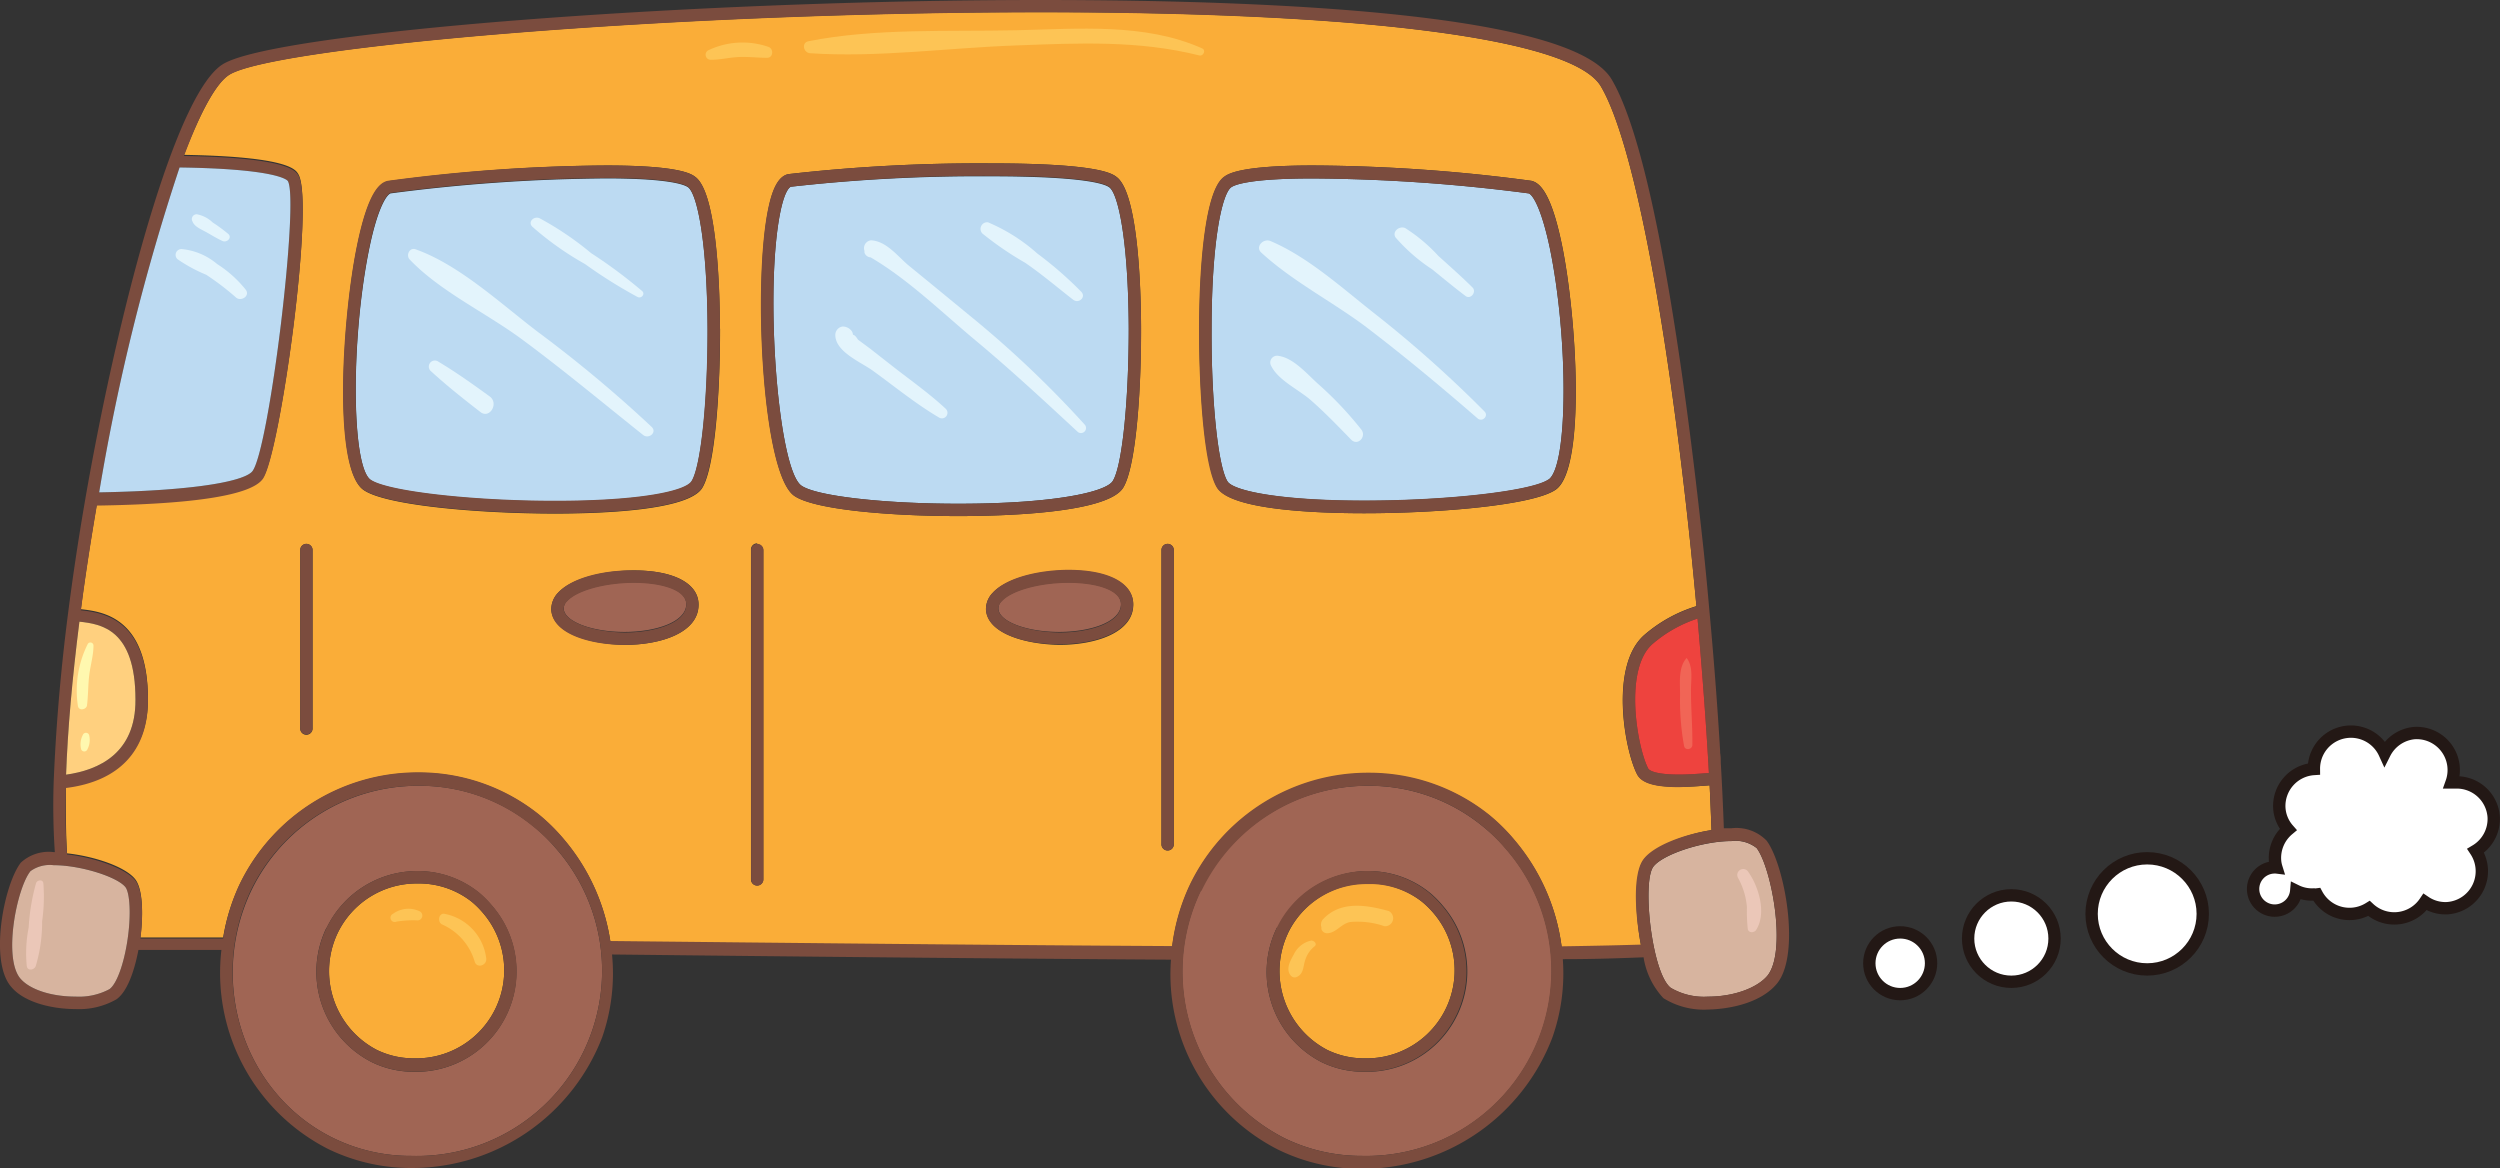 <svg xmlns="http://www.w3.org/2000/svg" viewBox="0 0 202.44 94.61"><rect x="0" y="0" width="202.44" height="94.61" fill="#333333" stroke="none"/><defs><style>.cls-1{fill:#faad38;}.cls-2{fill:#a06554;}.cls-3{fill:#7b4c3e;}.cls-4{fill:#d7b49f;}.cls-5{fill:#bcdaf2;}.cls-6{fill:#ffd07f;}.cls-7{fill:#ee433e;}.cls-8{fill:#e3f4fc;}.cls-9{fill:#ebc7b8;}.cls-10{fill:#f16556;}.cls-11{fill:#fff8af;}.cls-12{fill:#fdc455;}.cls-13{fill:#fff;stroke:#231815;stroke-miterlimit:10;}</style></defs><g id="&#x30EC;&#x30A4;&#x30E4;&#x30FC;_2" data-name="&#x30EC;&#x30A4;&#x30E4;&#x30FC; 2"><g id="&#x30EC;&#x30A4;&#x30E4;&#x30FC;_1-2" data-name="&#x30EC;&#x30A4;&#x30E4;&#x30FC; 1"><path class="cls-1" d="M138.59,67.22q-.06-1.69-.15-3.63c-.94.08-1.77.13-2.48.13-1.94,0-3-.32-3.38-1-1-1.84-2.29-8.76.55-11.29a11.68,11.68,0,0,1,4.24-2.35c-.14-1.51-.29-3.06-.45-4.63-2-19.1-4.71-33.11-7.29-37.47-2.25-3.79-18.79-6-45.36-6-30.37,0-62,2.83-65.68,5.05-1.07.65-2.34,3-3.69,6.51,8.24.14,9,1.14,9.23,1.52,1.41,2-1.44,22.62-2.84,24.62-.92,1.32-5.45,2-13.45,2.17-.5,2.93-.94,5.77-1.29,8.48,1.81.2,5.43.69,5.43,7.3,0,4.06-2.36,6.56-6.65,7.09,0,2,0,3.82.1,5.38,2.15.23,4.73,1.07,5.53,2.11.64.84.63,3,.41,4.7h1.1l5.6,0a16.3,16.3,0,0,1,1.31-4.23,16,16,0,0,1,14.49-9.1,15.54,15.54,0,0,1,9.84,3.46,15.34,15.34,0,0,1,2,2,16.59,16.59,0,0,1,3.72,8.22c14.28.15,30.73.33,45.49.41a16.46,16.46,0,0,1,1.42-4.94,16,16,0,0,1,14.49-9.1,15.54,15.54,0,0,1,9.84,3.46,15.27,15.27,0,0,1,2,2,16.63,16.63,0,0,1,3.79,8.6c2.67,0,4.77-.09,6.42-.14-.52-2.74-.52-5.88.19-6.88S136.36,67.55,138.59,67.22ZM79.84,49.38A1.9,1.9,0,0,1,80.39,48c1.17-1.25,3.93-1.81,6.15-1.81,3.23,0,5.23,1.06,5.23,2.77,0,2.25-3,3.26-6,3.26C83,52.17,80,51.3,79.84,49.38Zm-35.2,0A1.94,1.94,0,0,1,45.19,48c1.17-1.25,3.93-1.81,6.15-1.81,3.23,0,5.23,1.06,5.23,2.77,0,2.25-3,3.26-6,3.26C47.81,52.17,44.78,51.3,44.64,49.38ZM25.31,59a.5.5,0,0,1-1,0V44.54a.5.5,0,0,1,1,0Zm33-32.37c0,5.26-.42,11.28-1.46,12.91-1.15,1.78-8,2.05-11.91,2.05h0c-6.22,0-13.77-.67-15.51-1.92-2.45-1.75-1.7-14-.49-19.83.9-4.35,1.85-5,2.48-5.17A137.14,137.14,0,0,1,49.09,13.4c6,0,6.92.7,7.22.93C58.06,15.64,58.28,23.35,58.3,26.6Zm3,17.44a.5.5,0,0,1,.5.5V71.21a.5.5,0,0,1-1,0V44.54A.5.5,0,0,1,61.32,44ZM92.4,26.6c0,5.26-.42,11.28-1.46,12.91-1.32,2.06-9.77,2.28-13.35,2.28h0c-5.46,0-11.68-.51-13.28-1.65C61.72,38.29,61,22.86,62.22,16.92c.36-1.77.88-2.66,1.62-2.82a137.28,137.28,0,0,1,16.38-.87c8.74,0,9.84.83,10.2,1.1C92.16,15.64,92.39,23.35,92.4,26.6Zm2.65,41.77a.5.5,0,0,1-1,0V44.54a.5.5,0,0,1,1,0ZM126,39.64c-1.74,1.25-9.29,1.92-15.51,1.92-4,0-10.76-.27-11.9-2.05-1-1.63-1.49-7.65-1.46-12.91,0-3.25.23-11,2-12.27.31-.23,1.24-.93,7.22-.93A137.14,137.14,0,0,1,124,14.64c.63.14,1.58.82,2.48,5.17C127.68,25.63,128.43,37.89,126,39.64Z"></path><path class="cls-2" d="M27,92.16a14.21,14.21,0,0,0,6.31,1.44A15,15,0,0,0,45,68.68a14,14,0,0,0-1.87-1.82,14.5,14.5,0,0,0-9.21-3.23,15,15,0,0,0-13.58,8.51C16.79,79.66,19.8,88.63,27,92.16Zm-.56-17a8.13,8.13,0,0,1,7.36-4.62,7.9,7.9,0,0,1,5,1.76,8.66,8.66,0,0,1,1,1,8.13,8.13,0,0,1-6.3,13.49A7.73,7.73,0,0,1,30.09,86,8.21,8.21,0,0,1,26.44,75.11Z"></path><path class="cls-1" d="M27.35,75.54a7.1,7.1,0,0,1,6.45-4A6.92,6.92,0,0,1,38.17,73a7.15,7.15,0,0,1,.88.86,7.13,7.13,0,0,1-5.53,11.84,6.82,6.82,0,0,1-3-.68A7.19,7.19,0,0,1,27.35,75.54Z"></path><path class="cls-3" d="M30.09,86a7.73,7.73,0,0,0,3.43.78,8.13,8.13,0,0,0,6.3-13.49,8.66,8.66,0,0,0-1-1,7.9,7.9,0,0,0-5-1.76A8.18,8.18,0,0,0,30.09,86ZM27.35,75.54a7.1,7.1,0,0,1,6.45-4A6.92,6.92,0,0,1,38.17,73a7.15,7.15,0,0,1,.88.86,7.13,7.13,0,0,1-5.53,11.84,6.82,6.82,0,0,1-3-.68A7.19,7.19,0,0,1,27.35,75.54Z"></path><path class="cls-2" d="M104,92.16a14.25,14.25,0,0,0,6.32,1.44A15,15,0,0,0,121.9,68.68,13.89,13.89,0,0,0,120,66.86a14.52,14.52,0,0,0-9.21-3.23,15,15,0,0,0-13.58,8.51A15.15,15.15,0,0,0,104,92.16Zm-.55-17a8.12,8.12,0,0,1,7.35-4.62,7.86,7.86,0,0,1,5,1.76,8,8,0,0,1,1,1,8.13,8.13,0,0,1-6.29,13.49A7.81,7.81,0,0,1,107,86,8.2,8.2,0,0,1,103.4,75.11Z"></path><path class="cls-1" d="M104.31,75.54a7.08,7.08,0,0,1,6.44-4A6.88,6.88,0,0,1,115.12,73a7.23,7.23,0,0,1,.89.86,7.13,7.13,0,0,1-5.53,11.84,6.83,6.83,0,0,1-3-.68A7.2,7.2,0,0,1,104.31,75.54Z"></path><path class="cls-3" d="M107,86a7.81,7.81,0,0,0,3.44.78,8.13,8.13,0,0,0,6.29-13.49,8,8,0,0,0-1-1,7.86,7.86,0,0,0-5-1.76,8.12,8.12,0,0,0-7.35,4.62A8.2,8.2,0,0,0,107,86Zm-2.73-10.41a7.08,7.08,0,0,1,6.44-4A6.88,6.88,0,0,1,115.12,73a7.23,7.23,0,0,1,.89.86,7.13,7.13,0,0,1-5.53,11.84,6.83,6.83,0,0,1-3-.68A7.2,7.2,0,0,1,104.31,75.54Z"></path><path class="cls-4" d="M143.13,79c-.83,1-2.73,1.71-4.83,1.71a5.3,5.3,0,0,1-3-.71c-1.53-1.14-2.34-8.52-1.43-9.8.73-1,4-2.09,6.32-2.09a2.75,2.75,0,0,1,2.06.57C143.46,70.29,144.7,77,143.13,79Z"></path><path class="cls-3" d="M143.92,79.61c1.91-2.4.59-9.6-.87-11.54a3.41,3.41,0,0,0-2.86-1l-.6,0c-.06-1.67-.14-3.47-.25-5.33,0-.26,0-.51-.05-.77v-.14c-.21-3.58-.51-7.5-.88-11.49h0c-.14-1.61-.29-3.17-.44-4.61-1-9.34-3.61-31.79-7.47-38.31C127.32,1.12,103.61,0,84.27,0c-28.57,0-62,2.62-66.21,5.19C14.4,7.43,10.21,23.13,7.74,35.89c-.83,4.26-1.62,9-2.23,13.79,0,0,0,0,0,0-.66,5.11-1,9.67-1.16,13.56v0a56.42,56.42,0,0,0,.09,5.76H4.35a3.34,3.34,0,0,0-2.66.85C.33,71.59-.9,77.82.9,79.9,2,81.23,4.34,81.71,6.1,81.71a6.08,6.08,0,0,0,3.33-.79c1-.7,1.54-2.73,1.78-4h1.26c1.54,0,3.38,0,5.46,0a16,16,0,0,0,8.62,16.11,15.37,15.37,0,0,0,6.76,1.55A16.52,16.52,0,0,0,48.76,84a15.74,15.74,0,0,0,.8-6.71c14.21.16,30.57.33,45.26.42a15.93,15.93,0,0,0,8.69,15.39,15.34,15.34,0,0,0,6.76,1.55A16.5,16.5,0,0,0,125.71,84a15.62,15.62,0,0,0,.84-6.33c2.75,0,4.89-.09,6.54-.15a6.25,6.25,0,0,0,1.61,3.31,6.21,6.21,0,0,0,3.6.92h0C140.21,81.71,142.68,81.16,143.92,79.61Zm-1.67-10.94c1.21,1.62,2.45,8.35.88,10.32-.83,1-2.73,1.71-4.83,1.71a5.3,5.3,0,0,1-3-.71c-1.53-1.14-2.34-8.52-1.43-9.8.73-1,4-2.09,6.32-2.09A2.75,2.75,0,0,1,142.25,68.67Zm-3.87-6.08c-.92.08-1.73.13-2.42.13-2.18,0-2.46-.43-2.49-.48-.89-1.71-2-8,.33-10.08a10.67,10.67,0,0,1,3.66-2.07C137.85,54.48,138.17,58.78,138.38,62.59Zm.06,1q.09,1.93.15,3.63c-2.23.33-4.72,1.26-5.53,2.39s-.71,4.14-.19,6.88c-1.65.05-3.75.1-6.42.14a16.63,16.63,0,0,0-3.79-8.6,15.27,15.27,0,0,0-2-2,15.54,15.54,0,0,0-9.84-3.46,16,16,0,0,0-14.49,9.1,16.46,16.46,0,0,0-1.42,4.94c-14.76-.08-31.21-.26-45.49-.41A16.59,16.59,0,0,0,45.71,68a15.34,15.34,0,0,0-2-2,15.54,15.54,0,0,0-9.84-3.46,16,16,0,0,0-14.49,9.1A16.3,16.3,0,0,0,18.07,76l-5.6,0h-1.1c.22-1.74.23-3.86-.41-4.7-.8-1-3.38-1.88-5.53-2.11-.12-1.56-.15-3.37-.1-5.38,4.29-.53,6.65-3,6.65-7.09,0-6.61-3.62-7.1-5.43-7.3.35-2.71.79-5.55,1.29-8.48,8-.12,12.53-.85,13.45-2.17,1.4-2,4.25-22.64,2.84-24.62-.28-.38-1-1.38-9.23-1.52C16.25,9,17.52,6.7,18.59,6.05,22.24,3.83,53.9,1,84.27,1c26.57,0,43.11,2.18,45.36,6,2.58,4.36,5.31,18.37,7.29,37.47.16,1.57.31,3.12.45,4.63a11.68,11.68,0,0,0-4.24,2.35c-2.84,2.53-1.51,9.45-.55,11.29.37.69,1.44,1,3.38,1C136.67,63.72,137.5,63.67,138.44,63.59ZM5.35,62.73c.13-3.6.49-7.76,1.08-12.39,1.73.19,4.54.58,4.54,6.31C11,61,8,62.36,5.35,62.73Zm9.19-49.17c7.83.11,8.7,1,8.77,1.1.93,1.56-1.48,21.52-2.85,23.47-.52.75-4.07,1.59-12.43,1.74A173.4,173.4,0,0,1,14.54,13.56ZM4.35,70.06c2.16,0,5.15.92,5.81,1.78.34.44.49,2.19.15,4.37-.3,1.93-.88,3.49-1.45,3.89a5.23,5.23,0,0,1-2.76.6c-1.94,0-3.68-.57-4.44-1.45-1.43-1.66-.3-7.34.81-8.71A2.67,2.67,0,0,1,4.35,70.06Zm15.94,2.08a15,15,0,0,1,13.58-8.51,14.5,14.5,0,0,1,9.21,3.23A14,14,0,0,1,45,68.68,15,15,0,0,1,33.31,93.6,14.21,14.21,0,0,1,27,92.16C19.8,88.63,16.79,79.66,20.29,72.14Zm77,0a15,15,0,0,1,13.58-8.51A14.52,14.52,0,0,1,120,66.86a13.89,13.89,0,0,1,1.86,1.82A15,15,0,0,1,110.27,93.6,14.25,14.25,0,0,1,104,92.16,15.15,15.15,0,0,1,97.25,72.14Z"></path><path class="cls-4" d="M10.16,71.84c.34.44.49,2.19.15,4.37-.3,1.93-.88,3.49-1.45,3.89a5.23,5.23,0,0,1-2.76.6c-1.94,0-3.68-.57-4.44-1.45-1.43-1.66-.3-7.34.81-8.71a2.67,2.67,0,0,1,1.88-.48C6.51,70.06,9.5,71,10.16,71.84Z"></path><path class="cls-5" d="M23.31,14.66c.93,1.56-1.48,21.52-2.85,23.47-.52.75-4.07,1.59-12.43,1.74a173.4,173.4,0,0,1,6.51-26.31C22.37,13.67,23.24,14.56,23.31,14.66Z"></path><path class="cls-5" d="M56,39c-.51.79-4.12,1.59-11.06,1.59-6.78,0-13.62-.79-14.93-1.72-1.56-1.12-1.61-11.49-.09-18.82.69-3.33,1.43-4.32,1.72-4.39a139.78,139.78,0,0,1,17.46-1.21c5.1,0,6.33.51,6.62.72.74.56,1.55,4.39,1.58,11.48C57.32,32.46,56.76,37.77,56,39Z"></path><path class="cls-3" d="M56.84,39.51c1-1.63,1.48-7.65,1.46-12.91,0-3.25-.24-11-2-12.27-.3-.23-1.23-.93-7.22-.93a137.14,137.14,0,0,0-17.68,1.24c-.63.14-1.58.82-2.48,5.17-1.21,5.82-2,18.08.49,19.83,1.74,1.25,9.29,1.92,15.51,1.92h0C48.88,41.56,55.69,41.29,56.84,39.51ZM55.71,15.13c.74.56,1.55,4.39,1.58,11.48,0,5.85-.53,11.16-1.3,12.35-.51.79-4.12,1.59-11.06,1.59-6.78,0-13.62-.79-14.93-1.72-1.56-1.12-1.61-11.49-.09-18.82.69-3.33,1.43-4.32,1.72-4.39a139.78,139.78,0,0,1,17.46-1.21C54.19,14.41,55.42,14.92,55.71,15.13Z"></path><path class="cls-5" d="M91.4,26.61c0,5.85-.53,11.16-1.3,12.35-.57.88-4.72,1.83-12.51,1.83h0c-6.07,0-11.53-.63-12.7-1.47-1.9-1.35-3-15.88-1.69-22.2.4-1.92.84-2,.85-2a137.41,137.41,0,0,1,16.17-.84c7.58,0,9.24.62,9.6.89C90.56,15.69,91.37,19.52,91.4,26.61Z"></path><path class="cls-3" d="M90.94,39.51c1-1.63,1.49-7.65,1.46-12.91,0-3.25-.24-11-2-12.27-.36-.27-1.46-1.1-10.2-1.1a137.28,137.28,0,0,0-16.38.87c-.74.16-1.26,1.05-1.62,2.82-1.24,5.94-.5,21.37,2.09,23.22,1.6,1.14,7.82,1.65,13.28,1.65h0C81.17,41.79,89.62,41.57,90.94,39.51ZM80.22,14.24c7.58,0,9.24.62,9.6.89.74.56,1.55,4.39,1.58,11.48,0,5.85-.53,11.16-1.3,12.35-.57.88-4.72,1.83-12.51,1.83h0c-6.07,0-11.53-.63-12.7-1.47-1.9-1.35-3-15.88-1.69-22.2.4-1.92.84-2,.85-2A137.41,137.41,0,0,1,80.22,14.24Z"></path><path class="cls-5" d="M125.4,38.83c-1.31.93-8.14,1.72-14.93,1.72S99.92,39.75,99.41,39c-.77-1.19-1.33-6.5-1.3-12.35,0-7.09.84-10.92,1.58-11.48.29-.21,1.52-.72,6.62-.72a140,140,0,0,1,17.47,1.21c.29.07,1,1.06,1.71,4.39C127,27.34,127,37.71,125.4,38.83Z"></path><path class="cls-3" d="M126.47,19.81c-.9-4.35-1.85-5-2.48-5.17a137.14,137.14,0,0,0-17.68-1.24c-6,0-6.91.7-7.22.93-1.75,1.31-2,9-2,12.27,0,5.26.42,11.28,1.46,12.91,1.14,1.78,8,2.05,11.9,2.05,6.22,0,13.77-.67,15.51-1.92C128.43,37.89,127.68,25.63,126.47,19.81Zm-1.07,19c-1.31.93-8.14,1.72-14.93,1.72S99.92,39.75,99.41,39c-.77-1.19-1.33-6.5-1.3-12.35,0-7.09.84-10.92,1.58-11.48.29-.21,1.52-.72,6.62-.72a140,140,0,0,1,17.47,1.21c.29.07,1,1.06,1.71,4.39C127,27.34,127,37.71,125.4,38.83Z"></path><path class="cls-2" d="M45.93,48.64c.8-.87,3.08-1.49,5.41-1.49,2.11,0,4.23.54,4.23,1.76,0,1.48-2.52,2.26-5,2.26-2.64,0-4.84-.83-4.92-1.86A.9.9,0,0,1,45.93,48.64Z"></path><path class="cls-3" d="M45.19,48a1.94,1.94,0,0,0-.55,1.43c.14,1.92,3.17,2.79,5.92,2.79,3,0,6-1,6-3.26,0-1.71-2-2.77-5.23-2.77C49.12,46.14,46.36,46.7,45.19,48Zm.45,1.36a.9.9,0,0,1,.29-.67c.8-.87,3.08-1.49,5.41-1.49,2.11,0,4.23.54,4.23,1.76,0,1.48-2.52,2.26-5,2.26C47.92,51.17,45.72,50.34,45.64,49.31Z"></path><path class="cls-2" d="M81.13,48.64c.8-.87,3.08-1.49,5.41-1.49,2.1,0,4.23.54,4.23,1.76,0,1.48-2.52,2.26-5,2.26-2.64,0-4.85-.83-4.92-1.86A.86.86,0,0,1,81.13,48.64Z"></path><path class="cls-3" d="M80.39,48a1.9,1.9,0,0,0-.55,1.43C80,51.3,83,52.17,85.76,52.17c3,0,6-1,6-3.26,0-1.71-2-2.77-5.23-2.77C84.32,46.14,81.56,46.7,80.39,48Zm.45,1.36a.86.86,0,0,1,.29-.67c.8-.87,3.08-1.49,5.41-1.49,2.1,0,4.23.54,4.23,1.76,0,1.48-2.52,2.26-5,2.26C83.12,51.17,80.91,50.34,80.84,49.31Z"></path><path class="cls-3" d="M61.82,44.54V71.21a.5.5,0,0,1-1,0V44.54a.5.5,0,0,1,1,0Z"></path><path class="cls-3" d="M24.81,59.47a.5.5,0,0,1-.5-.5V44.54a.5.5,0,0,1,1,0V59A.5.5,0,0,1,24.81,59.47Z"></path><path class="cls-3" d="M94.55,68.87a.5.5,0,0,1-.5-.5V44.54a.5.5,0,0,1,1,0V68.37A.5.5,0,0,1,94.55,68.87Z"></path><path class="cls-6" d="M6.43,50.34c1.73.19,4.54.58,4.54,6.31C11,61,8,62.36,5.35,62.73,5.48,59.13,5.84,55,6.43,50.34Z"></path><path class="cls-7" d="M133.47,62.24c-.89-1.71-2-8,.33-10.08a10.67,10.67,0,0,1,3.66-2.07c.39,4.39.71,8.69.92,12.5-.92.08-1.73.13-2.42.13C133.78,62.72,133.5,62.29,133.47,62.24Z"></path><path class="cls-8" d="M43.69,17.67a25.18,25.18,0,0,1,4.18,2.83A39.56,39.56,0,0,1,52,23.57c.27.25-.07.63-.37.48a39.39,39.39,0,0,1-4.26-2.67,24.74,24.74,0,0,1-4.24-3C42.7,18,43.21,17.47,43.69,17.67Z"></path><path class="cls-8" d="M33.66,20.19c3.56,1.27,6.92,4.43,9.91,6.7a105.41,105.41,0,0,1,9.2,7.68c.45.43-.21,1-.67.67-3.29-2.62-6.51-5.31-9.9-7.81-2.87-2.11-6.56-3.84-9-6.39C32.83,20.7,33.16,20,33.66,20.19Z"></path><path class="cls-8" d="M35.52,29.3c1.44.86,2.78,1.82,4.13,2.8.77.56,0,1.84-.74,1.27-1.37-1.06-2.71-2.12-4-3.3A.49.49,0,0,1,35.52,29.3Z"></path><path class="cls-8" d="M80,18A14.46,14.46,0,0,1,84,20.53a30.71,30.71,0,0,1,3.55,3.09c.43.44-.2,1-.65.65-1.29-1-2.55-2.08-3.9-3a26.1,26.1,0,0,1-3.46-2.37A.54.54,0,0,1,80,18Z"></path><path class="cls-8" d="M70.53,19.46c1.22.06,2.11,1.23,3,2,1.66,1.35,3.32,2.72,5,4.1a84.84,84.84,0,0,1,9.33,8.85.41.41,0,0,1-.58.57c-2.7-2.5-5.39-5-8.22-7.36s-5.52-5-8.56-6.78a.55.55,0,0,1-.5-.39l0-.14A.64.64,0,0,1,70.53,19.46Z"></path><path class="cls-8" d="M68.23,26.44a.91.91,0,0,1,.69.31.58.58,0,0,1,.15.36c.1,0,.24.12.4.39l1,.74,1.89,1.48c1.41,1.1,2.9,2.15,4.21,3.37a.45.45,0,0,1-.55.71c-1.88-1.11-3.61-2.53-5.38-3.81-1-.7-3-1.52-3-2.87A.69.69,0,0,1,68.23,26.44Z"></path><path class="cls-8" d="M113.79,18.47a13.29,13.29,0,0,1,2.68,2.25c.93.84,1.87,1.67,2.76,2.55.36.35-.12,1-.54.71-.93-.7-1.82-1.44-2.72-2.17A14.25,14.25,0,0,1,113,19.22C112.71,18.73,113.34,18.26,113.79,18.47Z"></path><path class="cls-8" d="M102.88,19.52c3.05,1.29,5.83,3.83,8.43,5.87a96.93,96.93,0,0,1,8.9,7.93c.36.36-.18.89-.56.56-3-2.6-6-5.1-9.13-7.48-2.69-2-5.89-3.65-8.37-5.93C101.6,20,102.3,19.27,102.88,19.52Z"></path><path class="cls-8" d="M103.54,28.82c1.22.17,2.34,1.51,3.23,2.3a28.54,28.54,0,0,1,3.46,3.66c.45.57-.28,1.37-.82.82-1.07-1.1-2.12-2.19-3.27-3.2-1-.87-2.63-1.6-3.21-2.78A.55.55,0,0,1,103.54,28.82Z"></path><path class="cls-8" d="M14.73,20.17a5.19,5.19,0,0,1,2.85,1.21,9.41,9.41,0,0,1,2.32,2.08c.38.5-.39,1-.8.62a21.69,21.69,0,0,0-2.4-1.83A12.37,12.37,0,0,1,14.39,21,.47.47,0,0,1,14.73,20.17Z"></path><path class="cls-8" d="M15.93,17.35a2.51,2.51,0,0,1,1.3.67,12.56,12.56,0,0,1,1.25.92c.34.3-.1.73-.45.58s-.85-.45-1.27-.69-1-.45-1.17-.89A.39.39,0,0,1,15.93,17.35Z"></path><path class="cls-9" d="M2.32,75.12a16.81,16.81,0,0,1,.6-3.61c.09-.25.54-.33.59,0a14,14,0,0,1-.1,3.1,12.26,12.26,0,0,1-.52,3.63c-.12.31-.65.41-.72,0A10.55,10.55,0,0,1,2.32,75.12Z"></path><path class="cls-9" d="M141.56,70.59c.86,1.21,1.51,3.37.64,4.72-.16.24-.61.25-.67-.08a13,13,0,0,1-.07-1.77,5.89,5.89,0,0,0-.73-2.39A.48.48,0,0,1,141.56,70.59Z"></path><path class="cls-10" d="M136.58,53.28s0,0,0,0c.57.76.33,1.8.35,2.72,0,1.44.13,2.88.11,4.32,0,.38-.59.48-.67.09a20.85,20.85,0,0,1-.33-3.87C136.08,55.51,135.83,54.09,136.58,53.28Z"></path><path class="cls-11" d="M7.11,52.14a.25.25,0,0,1,.46.13c0,.79-.24,1.58-.34,2.37s-.08,1.62-.18,2.43c0,.38-.66.55-.74.1A8.39,8.39,0,0,1,7.11,52.14Z"></path><path class="cls-11" d="M6.71,59.51a.27.27,0,0,1,.52.07,1.63,1.63,0,0,1-.18,1.15.27.27,0,0,1-.48-.06A1.62,1.62,0,0,1,6.71,59.51Z"></path><path class="cls-12" d="M65.46,3.34c5.39-1.07,11.33-.77,16.82-.89,5-.11,10.42-.61,15.07,1.47.33.15.09.65-.23.57-4.93-1.24-9.82-1-14.84-.81-5.48.19-11.23,1-16.69.63C65.06,4.27,64.88,3.46,65.46,3.34Z"></path><path class="cls-12" d="M57.32,4.09a6.42,6.42,0,0,1,4.89-.3c.47.15.41.92-.12.89-.77,0-1.52-.1-2.3-.06s-1.49.23-2.27.22A.41.41,0,0,1,57.32,4.09Z"></path><path class="cls-12" d="M36,74a4.19,4.19,0,0,1,3.37,3.58c.1.61-.79.88-.94.26a4.75,4.75,0,0,0-2.67-3C35.4,74.61,35.54,73.91,36,74Z"></path><path class="cls-12" d="M31.82,74A2.12,2.12,0,0,1,34,73.8a.39.39,0,0,1-.2.73,8,8,0,0,0-1.69.1A.32.32,0,0,1,31.82,74Z"></path><path class="cls-12" d="M107.12,74.45c1.43-1.53,3.51-1.18,5.33-.68A.65.65,0,0,1,112.1,75a6.62,6.62,0,0,0-2.75-.34c-.76.13-1.17.92-1.91.91a.48.48,0,0,1-.44-.34l0-.15A.67.67,0,0,1,107.12,74.45Z"></path><path class="cls-12" d="M104.78,77.26a2.05,2.05,0,0,1,1.4-1.1c.23,0,.51.28.27.47a2.27,2.27,0,0,0-.77,1.15c-.17.53-.11,1.11-.72,1.35a.41.41,0,0,1-.42-.11C104.07,78.49,104.49,77.79,104.78,77.26Z"></path><circle class="cls-13" cx="153.87" cy="78" r="2.5"></circle><circle class="cls-13" cx="162.87" cy="76" r="3.5"></circle><circle class="cls-13" cx="173.87" cy="74" r="4.5"></circle><path class="cls-13" d="M201.93,66.16a3,3,0,0,0-3.15-2.8l-.26,0a3,3,0,0,0-3-4A3,3,0,0,0,193.1,61a3,3,0,0,0-5.73,1.27,3,3,0,0,0-2.8,3.15,2.91,2.91,0,0,0,.72,1.75,3,3,0,0,0-1.07,2.45,2.52,2.52,0,0,0,.11.62,1,1,0,0,0-.24,0,1.75,1.75,0,1,0,1.85,1.9,2.87,2.87,0,0,0,1.43.29.93.93,0,0,0,.24,0A3,3,0,0,0,190.46,74a3,3,0,0,0,1.37-.44,3,3,0,0,0,4.54-.52,2.93,2.93,0,0,0,1.82.5,3,3,0,0,0,2.28-4.65A3,3,0,0,0,201.93,66.16Z"></path></g></g></svg>